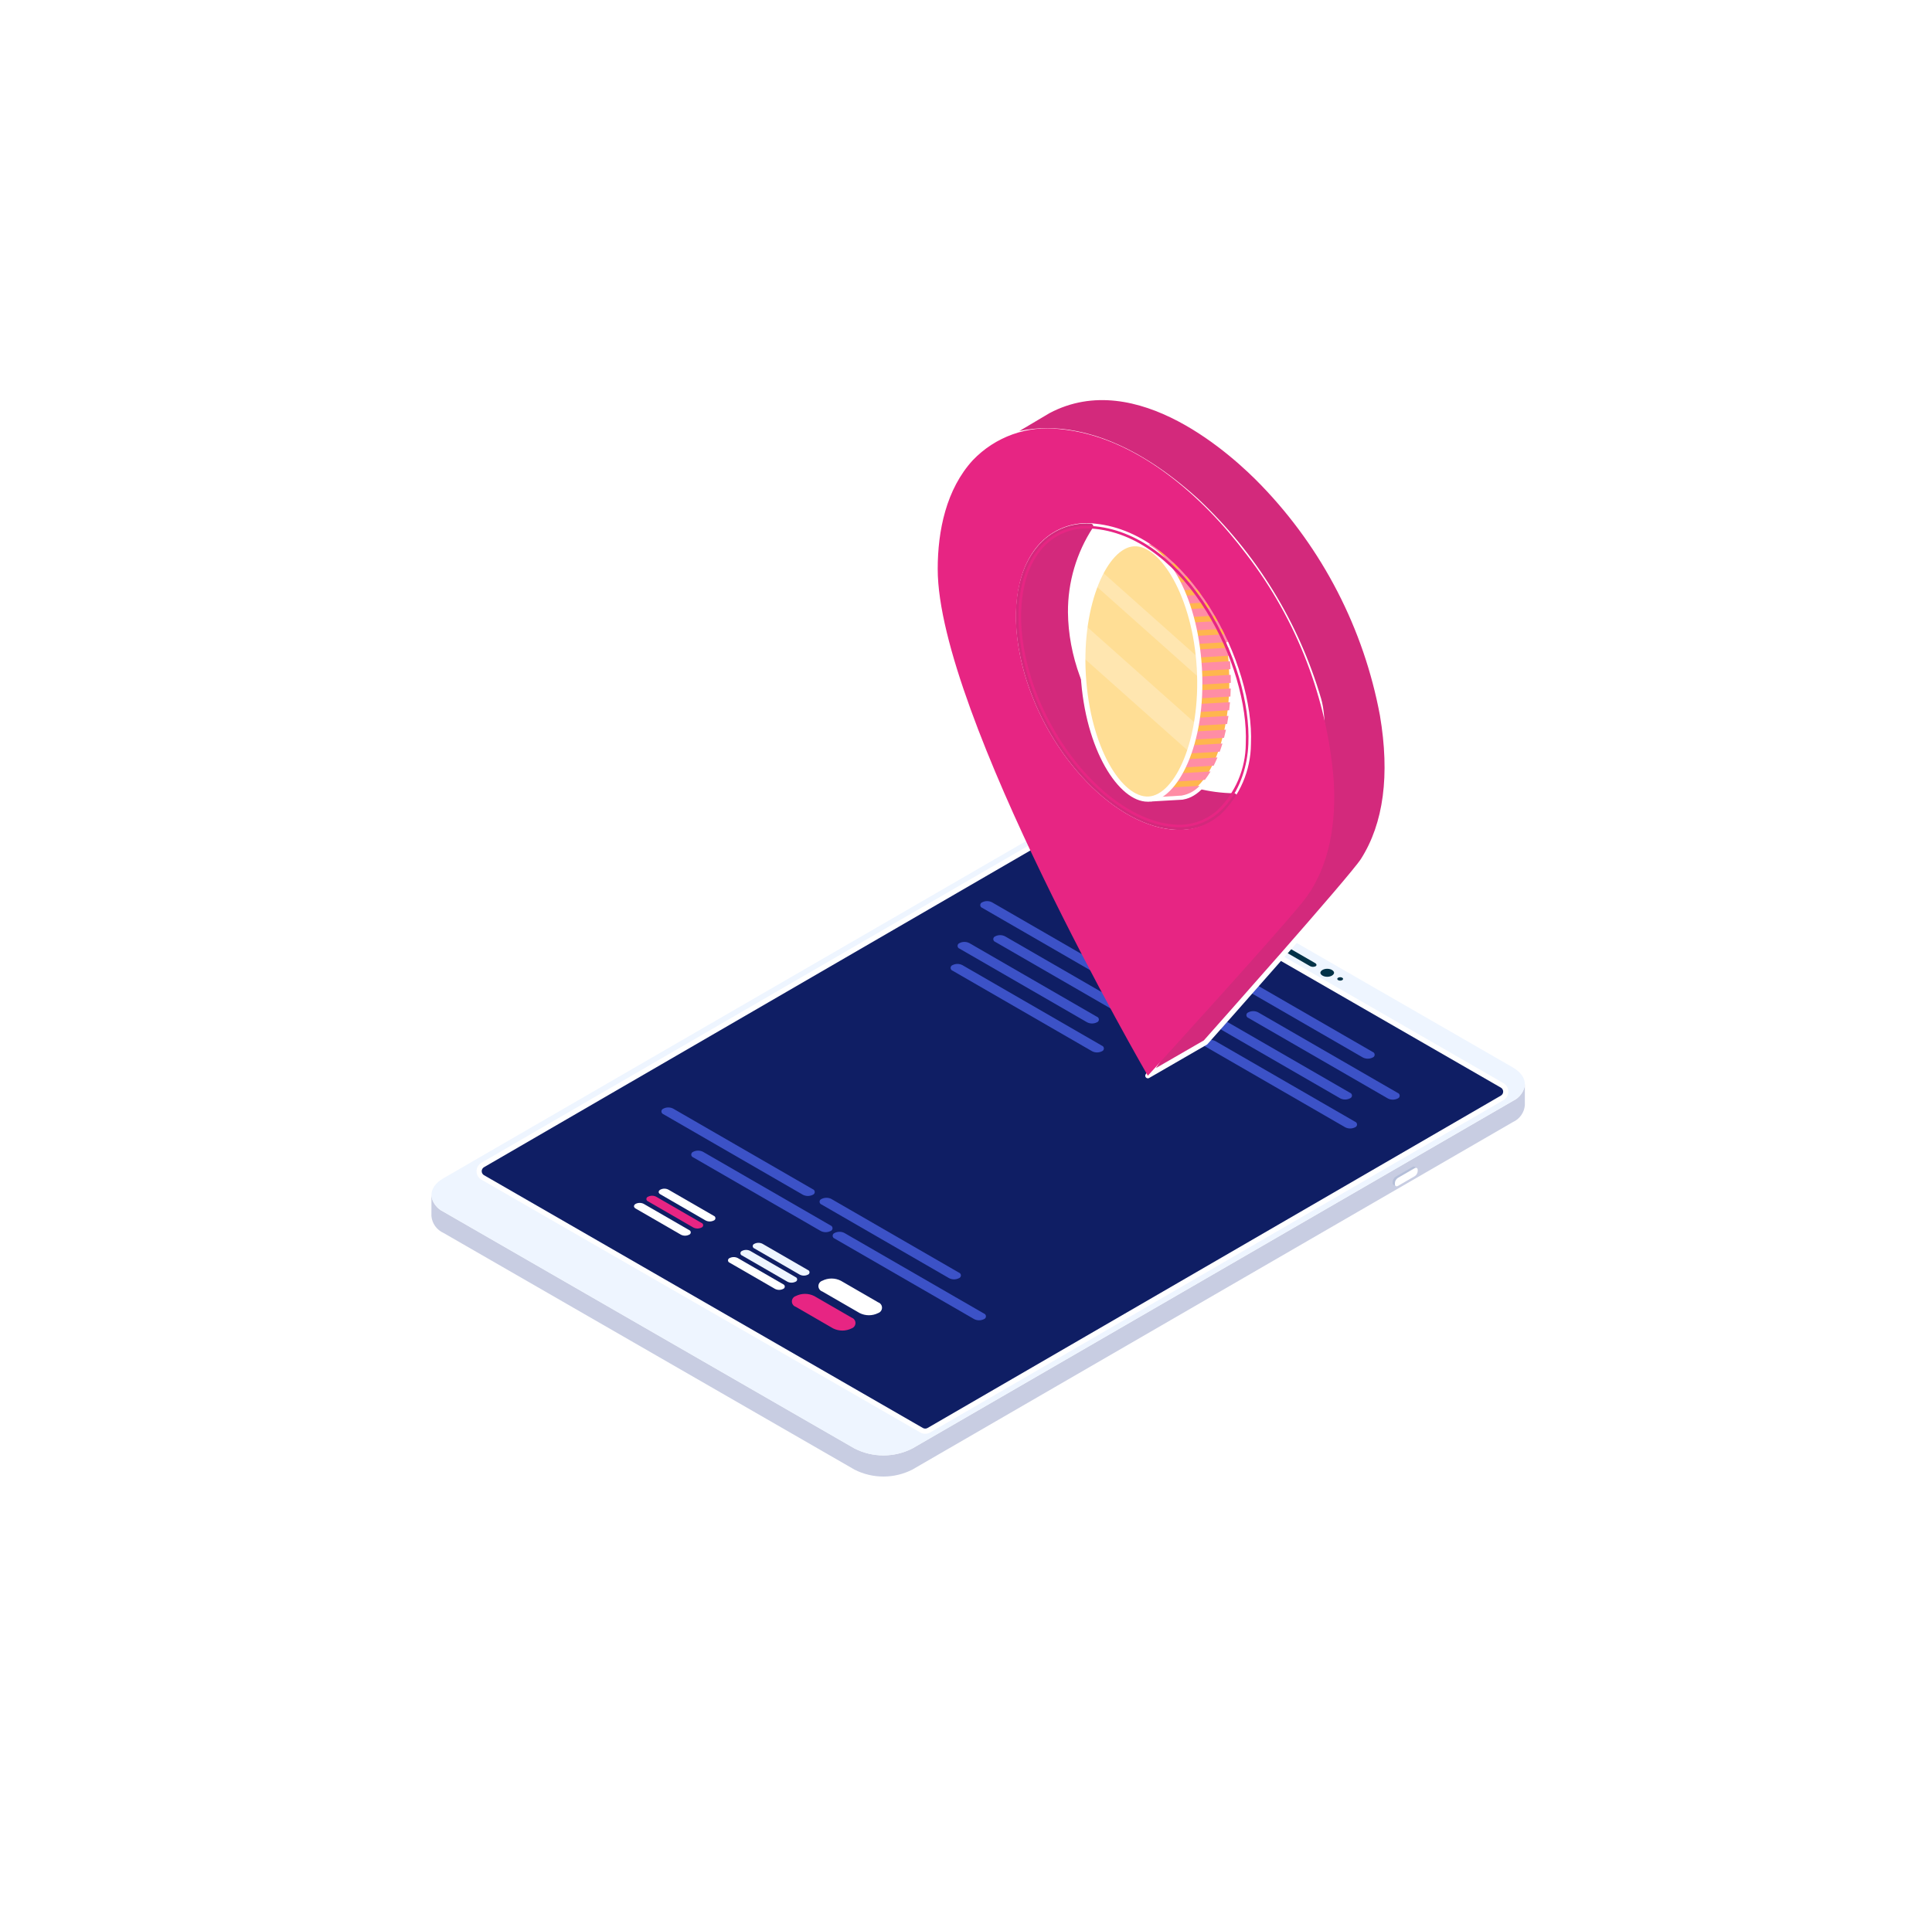 <svg width="179" height="177" viewBox="0 0 179 177" fill="none" xmlns="http://www.w3.org/2000/svg">
<g filter="url(#filter0_d_321_43826)">
<path d="M159.98 6.987H19.98C14.458 6.987 9.98 11.464 9.98 16.987V154.987C9.98 160.509 14.458 164.987 19.98 164.987H159.98C165.503 164.987 169.98 160.509 169.98 154.987V16.987C169.98 11.464 165.503 6.987 159.98 6.987Z" fill="white"/>
</g>
<path d="M39.974 110.732C40.005 111.068 40.125 111.39 40.322 111.664C40.519 111.938 40.785 112.155 41.094 112.293L79.173 134.227C80.002 134.649 80.921 134.869 81.852 134.869C82.783 134.869 83.701 134.649 84.531 134.227L140.177 102.019C140.48 101.882 140.742 101.667 140.935 101.396C141.128 101.125 141.246 100.808 141.277 100.477V102.433C141.246 102.764 141.128 103.081 140.935 103.352C140.742 103.623 140.48 103.838 140.177 103.975L84.531 136.183C83.701 136.606 82.784 136.827 81.852 136.828C80.921 136.828 80.003 136.609 79.173 136.188L41.09 114.253C40.781 114.115 40.515 113.898 40.318 113.624C40.122 113.349 40.002 113.028 39.971 112.692L39.974 110.732Z" fill="#C8CDE2"/>
<path d="M41.097 112.293L79.174 134.229C80.004 134.651 80.923 134.87 81.854 134.869C82.786 134.868 83.704 134.646 84.533 134.221L140.178 102.01C141.653 101.156 141.645 99.763 140.154 98.91L102.077 76.977C101.246 76.555 100.328 76.335 99.397 76.337C98.465 76.338 97.547 76.56 96.718 76.984L41.073 109.194C39.598 110.045 39.606 111.44 41.097 112.293Z" fill="#EEF5FF"/>
<path d="M44.726 109.111L85.392 132.537C85.494 132.595 85.609 132.626 85.726 132.626C85.843 132.626 85.959 132.595 86.06 132.537L139.18 101.737C139.281 101.678 139.366 101.594 139.424 101.492C139.482 101.391 139.513 101.276 139.513 101.159C139.513 101.042 139.482 100.926 139.424 100.825C139.366 100.724 139.281 100.639 139.18 100.581L98.512 77.154C98.411 77.095 98.295 77.064 98.178 77.064C98.061 77.064 97.946 77.095 97.844 77.154L44.725 107.954C44.623 108.012 44.539 108.096 44.48 108.198C44.421 108.3 44.391 108.415 44.391 108.532C44.391 108.65 44.422 108.765 44.481 108.867C44.54 108.968 44.624 109.052 44.726 109.111Z" fill="#0F1E64"/>
<path d="M85.722 132.864C85.563 132.864 85.407 132.823 85.269 132.744L44.606 109.318C44.468 109.238 44.354 109.124 44.274 108.986C44.194 108.848 44.152 108.692 44.152 108.533C44.152 108.373 44.194 108.217 44.274 108.079C44.354 107.941 44.468 107.827 44.606 107.748L97.726 76.948C97.864 76.868 98.02 76.826 98.18 76.826C98.339 76.826 98.495 76.868 98.633 76.948L139.297 100.374C139.435 100.453 139.549 100.568 139.628 100.705C139.708 100.843 139.75 101 139.75 101.159C139.75 101.318 139.708 101.474 139.628 101.612C139.549 101.749 139.435 101.864 139.297 101.944L86.177 132.744C86.039 132.823 85.882 132.864 85.722 132.864ZM44.845 108.902L85.508 132.329C85.573 132.366 85.647 132.386 85.722 132.386C85.798 132.386 85.872 132.366 85.937 132.329L139.056 101.529C139.121 101.491 139.175 101.437 139.212 101.372C139.25 101.307 139.27 101.233 139.27 101.158C139.27 101.083 139.25 101.009 139.212 100.944C139.175 100.879 139.121 100.825 139.056 100.788L98.392 77.362C98.327 77.324 98.253 77.304 98.177 77.304C98.102 77.304 98.028 77.324 97.963 77.362L44.844 108.162C44.779 108.199 44.725 108.253 44.688 108.318C44.65 108.383 44.63 108.457 44.63 108.532C44.63 108.607 44.65 108.681 44.688 108.746C44.725 108.811 44.779 108.865 44.844 108.903L44.845 108.902Z" fill="white"/>
<path d="M129.154 109.188C129.196 109.128 129.25 109.077 129.313 109.04L130.866 108.14C130.895 108.119 130.928 108.106 130.963 108.103C130.999 108.099 131.034 108.105 131.066 108.12L131.266 108.237C131.234 108.222 131.199 108.216 131.164 108.22C131.128 108.223 131.095 108.236 131.066 108.257L129.512 109.157C129.45 109.195 129.396 109.245 129.354 109.305C129.314 109.36 129.282 109.42 129.26 109.485C129.242 109.535 129.233 109.589 129.232 109.643V109.732C129.229 109.767 129.235 109.802 129.249 109.834C129.264 109.867 129.287 109.894 129.316 109.915L129.116 109.798C129.087 109.777 129.064 109.75 129.049 109.717C129.035 109.685 129.029 109.65 129.032 109.615V109.531C129.033 109.476 129.042 109.423 129.06 109.372C129.082 109.306 129.114 109.244 129.154 109.188Z" fill="#B4BED8"/>
<path d="M129.517 109.156L131.071 108.257C131.227 108.167 131.351 108.24 131.352 108.421V108.511C131.347 108.608 131.319 108.703 131.27 108.787C131.222 108.872 131.154 108.943 131.072 108.997L129.519 109.897C129.365 109.986 129.238 109.912 129.238 109.733V109.643C129.243 109.546 129.271 109.451 129.319 109.367C129.368 109.282 129.436 109.21 129.517 109.156Z" fill="white"/>
<path d="M116.863 86.368L121.847 89.246C122.001 89.335 122.017 89.469 121.884 89.546C121.802 89.583 121.712 89.6 121.622 89.596C121.532 89.592 121.444 89.567 121.365 89.523L116.381 86.645C116.227 86.556 116.211 86.422 116.344 86.346C116.426 86.308 116.516 86.291 116.606 86.295C116.696 86.298 116.784 86.323 116.863 86.368Z" fill="#023248"/>
<path d="M122.966 89.774C122.592 89.774 122.332 89.974 122.332 90.144C122.332 90.316 122.593 90.516 122.966 90.516C123.339 90.516 123.601 90.316 123.601 90.144C123.601 89.974 123.34 89.774 122.966 89.774Z" fill="#023248"/>
<path d="M124.168 90.555C124.007 90.555 123.895 90.638 123.895 90.715C123.895 90.79 124.007 90.874 124.168 90.874C124.329 90.874 124.441 90.79 124.441 90.715C124.441 90.639 124.328 90.555 124.168 90.555Z" fill="#023248"/>
<path d="M76.124 111.624L87.942 118.449C88.081 118.518 88.235 118.555 88.392 118.555C88.548 118.555 88.702 118.518 88.842 118.449C88.896 118.43 88.944 118.396 88.977 118.349C89.011 118.302 89.029 118.246 89.029 118.189C89.029 118.131 89.011 118.075 88.977 118.028C88.944 117.982 88.896 117.947 88.842 117.929L77.022 111.103C76.882 111.032 76.728 110.996 76.572 110.996C76.415 110.996 76.261 111.032 76.122 111.103C76.067 111.121 76.019 111.156 75.985 111.203C75.951 111.25 75.933 111.306 75.934 111.364C75.934 111.422 75.952 111.478 75.987 111.525C76.021 111.571 76.069 111.606 76.124 111.624Z" fill="#3C52C7"/>
<path d="M64.231 107.253L76.049 114.078C76.189 114.147 76.343 114.184 76.499 114.184C76.656 114.184 76.81 114.147 76.949 114.078C77.004 114.059 77.05 114.024 77.084 113.977C77.117 113.931 77.135 113.875 77.135 113.818C77.135 113.76 77.117 113.704 77.084 113.658C77.05 113.611 77.004 113.576 76.949 113.557L65.128 106.732C64.989 106.661 64.835 106.625 64.678 106.625C64.522 106.625 64.368 106.661 64.228 106.732C64.174 106.75 64.127 106.786 64.094 106.832C64.06 106.879 64.043 106.936 64.043 106.993C64.043 107.051 64.062 107.107 64.095 107.153C64.129 107.2 64.177 107.234 64.231 107.253Z" fill="#3C52C7"/>
<path d="M75.299 110.199L62.367 102.732C62.228 102.661 62.074 102.625 61.917 102.625C61.761 102.625 61.607 102.661 61.468 102.732C61.413 102.75 61.366 102.785 61.333 102.832C61.299 102.879 61.281 102.935 61.281 102.993C61.281 103.05 61.299 103.106 61.333 103.153C61.366 103.2 61.413 103.235 61.468 103.254L74.398 110.721C74.538 110.791 74.692 110.828 74.849 110.828C75.005 110.828 75.159 110.791 75.299 110.721C75.353 110.702 75.401 110.667 75.435 110.621C75.469 110.574 75.487 110.517 75.487 110.46C75.487 110.402 75.469 110.345 75.435 110.299C75.401 110.252 75.353 110.217 75.299 110.199Z" fill="#3C52C7"/>
<path d="M91.161 121.721L78.231 114.255C78.092 114.184 77.938 114.148 77.781 114.148C77.625 114.148 77.471 114.184 77.331 114.255C77.277 114.273 77.23 114.308 77.196 114.355C77.163 114.401 77.144 114.458 77.144 114.515C77.144 114.573 77.163 114.629 77.196 114.675C77.23 114.722 77.277 114.757 77.331 114.776L90.262 122.243C90.402 122.313 90.556 122.349 90.712 122.349C90.869 122.349 91.023 122.313 91.162 122.243C91.217 122.224 91.264 122.189 91.297 122.142C91.331 122.095 91.349 122.039 91.349 121.982C91.349 121.924 91.331 121.868 91.297 121.821C91.263 121.775 91.216 121.74 91.161 121.721Z" fill="#3C52C7"/>
<path d="M114.457 91.174L126.275 97.999C126.415 98.068 126.569 98.105 126.725 98.105C126.882 98.105 127.036 98.068 127.175 97.999C127.23 97.98 127.278 97.945 127.311 97.899C127.345 97.852 127.363 97.796 127.363 97.739C127.363 97.681 127.345 97.625 127.311 97.578C127.278 97.532 127.23 97.497 127.175 97.479L115.355 90.653C115.216 90.582 115.062 90.546 114.905 90.546C114.749 90.546 114.595 90.582 114.455 90.653C114.401 90.671 114.354 90.706 114.32 90.753C114.287 90.8 114.269 90.856 114.27 90.914C114.27 90.971 114.288 91.027 114.322 91.074C114.355 91.121 114.403 91.155 114.457 91.174Z" fill="#3C52C7"/>
<path d="M129.493 101.275L116.563 93.808C116.424 93.738 116.27 93.701 116.113 93.701C115.957 93.701 115.803 93.738 115.663 93.808C115.609 93.826 115.562 93.861 115.528 93.908C115.495 93.954 115.477 94.01 115.477 94.068C115.477 94.126 115.495 94.182 115.528 94.228C115.562 94.275 115.609 94.31 115.663 94.329L128.594 101.796C128.734 101.866 128.888 101.903 129.044 101.903C129.201 101.903 129.355 101.866 129.494 101.796C129.549 101.777 129.596 101.742 129.63 101.695C129.663 101.648 129.681 101.592 129.681 101.535C129.681 101.477 129.663 101.421 129.629 101.375C129.595 101.328 129.548 101.293 129.493 101.275Z" fill="#3C52C7"/>
<path d="M112.356 94.958L124.174 101.783C124.313 101.853 124.468 101.89 124.624 101.89C124.78 101.89 124.934 101.853 125.074 101.783C125.128 101.764 125.176 101.73 125.21 101.683C125.243 101.636 125.261 101.58 125.261 101.523C125.261 101.465 125.243 101.409 125.21 101.362C125.176 101.316 125.128 101.281 125.074 101.263L113.254 94.437C113.114 94.366 112.96 94.33 112.804 94.33C112.648 94.33 112.493 94.366 112.354 94.437C112.299 94.455 112.252 94.49 112.219 94.537C112.186 94.584 112.168 94.64 112.168 94.698C112.168 94.755 112.186 94.811 112.22 94.858C112.254 94.904 112.301 94.939 112.356 94.958Z" fill="#3C52C7"/>
<path d="M125.54 103.944L112.61 96.478C112.47 96.407 112.316 96.371 112.16 96.371C112.003 96.371 111.849 96.407 111.71 96.478C111.655 96.496 111.608 96.531 111.575 96.578C111.541 96.625 111.523 96.681 111.523 96.739C111.523 96.796 111.541 96.852 111.575 96.899C111.608 96.946 111.655 96.981 111.71 97L124.641 104.467C124.78 104.537 124.934 104.574 125.091 104.574C125.247 104.574 125.401 104.537 125.541 104.467C125.596 104.448 125.644 104.413 125.678 104.366C125.712 104.319 125.73 104.263 125.73 104.205C125.73 104.147 125.711 104.09 125.677 104.043C125.643 103.996 125.595 103.961 125.54 103.944Z" fill="#3C52C7"/>
<path d="M91.008 84.132L102.826 90.957C102.966 91.027 103.12 91.064 103.276 91.064C103.432 91.064 103.586 91.027 103.726 90.957C103.78 90.939 103.827 90.904 103.861 90.857C103.894 90.811 103.912 90.755 103.912 90.698C103.912 90.64 103.894 90.584 103.861 90.538C103.827 90.491 103.78 90.456 103.726 90.438L91.906 83.612C91.767 83.541 91.612 83.504 91.456 83.504C91.3 83.504 91.146 83.541 91.006 83.612C90.952 83.63 90.905 83.665 90.871 83.712C90.838 83.759 90.82 83.815 90.82 83.873C90.82 83.93 90.839 83.986 90.873 84.033C90.906 84.079 90.954 84.114 91.008 84.132Z" fill="#3C52C7"/>
<path d="M106.044 94.23L93.114 86.764C92.975 86.693 92.82 86.657 92.664 86.657C92.508 86.657 92.354 86.693 92.214 86.764C92.16 86.782 92.112 86.817 92.079 86.864C92.045 86.91 92.027 86.967 92.027 87.024C92.027 87.082 92.045 87.138 92.079 87.184C92.112 87.231 92.16 87.266 92.214 87.285L105.145 94.752C105.285 94.822 105.439 94.859 105.595 94.859C105.752 94.859 105.906 94.822 106.045 94.752C106.1 94.733 106.148 94.698 106.181 94.651C106.215 94.604 106.233 94.548 106.233 94.49C106.233 94.433 106.215 94.376 106.181 94.329C106.147 94.283 106.099 94.248 106.044 94.23Z" fill="#3C52C7"/>
<path d="M88.907 87.912L100.725 94.737C100.864 94.807 101.018 94.844 101.175 94.844C101.331 94.844 101.485 94.807 101.625 94.737C101.679 94.719 101.727 94.684 101.76 94.638C101.794 94.591 101.812 94.535 101.812 94.478C101.812 94.42 101.794 94.364 101.76 94.317C101.727 94.27 101.679 94.236 101.625 94.218L89.805 87.391C89.665 87.321 89.511 87.284 89.355 87.284C89.198 87.284 89.044 87.321 88.905 87.391C88.85 87.41 88.803 87.445 88.77 87.492C88.736 87.539 88.719 87.595 88.719 87.653C88.719 87.71 88.737 87.766 88.771 87.813C88.805 87.859 88.852 87.894 88.907 87.912Z" fill="#3C52C7"/>
<path d="M102.089 96.899L89.159 89.432C89.019 89.362 88.865 89.325 88.709 89.325C88.553 89.325 88.399 89.362 88.259 89.432C88.205 89.45 88.157 89.485 88.124 89.532C88.09 89.579 88.072 89.635 88.072 89.692C88.072 89.75 88.09 89.806 88.124 89.852C88.157 89.899 88.205 89.934 88.259 89.953L101.19 97.42C101.33 97.49 101.484 97.527 101.64 97.527C101.796 97.527 101.951 97.49 102.09 97.42C102.145 97.401 102.192 97.366 102.225 97.319C102.259 97.272 102.277 97.216 102.277 97.159C102.276 97.101 102.258 97.045 102.225 96.999C102.191 96.952 102.144 96.917 102.089 96.899Z" fill="#3C52C7"/>
<path d="M77.182 123.097L73.724 121.097C73.62 121.062 73.529 120.995 73.466 120.906C73.402 120.817 73.367 120.71 73.367 120.6C73.367 120.49 73.402 120.384 73.466 120.294C73.529 120.205 73.62 120.139 73.724 120.104C73.991 119.969 74.286 119.898 74.585 119.898C74.884 119.898 75.179 119.969 75.446 120.104L78.904 122.104C79.007 122.139 79.098 122.206 79.161 122.295C79.225 122.384 79.26 122.491 79.26 122.601C79.26 122.71 79.225 122.817 79.161 122.906C79.098 122.995 79.007 123.062 78.904 123.098C78.636 123.231 78.341 123.301 78.043 123.301C77.744 123.3 77.449 123.231 77.182 123.097Z" fill="#E72583"/>
<path d="M79.644 121.676L76.183 119.676C76.079 119.641 75.989 119.574 75.925 119.485C75.861 119.396 75.826 119.289 75.826 119.18C75.826 119.07 75.861 118.963 75.925 118.874C75.989 118.785 76.079 118.718 76.183 118.684C76.45 118.548 76.745 118.478 77.044 118.478C77.344 118.478 77.638 118.548 77.905 118.684L81.362 120.684C81.466 120.719 81.556 120.786 81.62 120.875C81.684 120.964 81.718 121.071 81.718 121.181C81.718 121.29 81.684 121.397 81.62 121.486C81.556 121.575 81.466 121.642 81.362 121.678C81.096 121.812 80.802 121.881 80.503 121.881C80.205 121.881 79.91 121.81 79.644 121.676Z" fill="white"/>
<path d="M65.381 113.102L61.181 110.673C60.973 110.554 60.975 110.363 61.181 110.243C61.297 110.183 61.425 110.151 61.556 110.151C61.686 110.151 61.815 110.183 61.931 110.243L66.131 112.668C66.176 112.683 66.215 112.713 66.242 112.752C66.27 112.791 66.284 112.837 66.284 112.885C66.284 112.932 66.27 112.979 66.242 113.018C66.215 113.057 66.176 113.086 66.131 113.102C66.014 113.16 65.886 113.19 65.756 113.19C65.626 113.19 65.497 113.16 65.381 113.102Z" fill="white"/>
<path d="M64.242 113.753L60.042 111.327C59.997 111.312 59.958 111.283 59.93 111.244C59.902 111.205 59.887 111.159 59.887 111.111C59.887 111.063 59.902 111.017 59.93 110.978C59.958 110.94 59.997 110.911 60.042 110.896C60.158 110.836 60.287 110.805 60.418 110.805C60.548 110.805 60.677 110.836 60.793 110.896L64.993 113.324C65.039 113.339 65.078 113.368 65.106 113.406C65.134 113.445 65.149 113.491 65.149 113.539C65.149 113.587 65.134 113.633 65.106 113.672C65.078 113.711 65.039 113.74 64.993 113.755C64.877 113.813 64.748 113.844 64.618 113.844C64.487 113.843 64.359 113.812 64.242 113.753Z" fill="#E72583"/>
<path d="M63.091 114.418L58.891 111.992C58.683 111.872 58.691 111.679 58.891 111.559C59.008 111.5 59.136 111.47 59.267 111.47C59.397 111.47 59.526 111.5 59.642 111.559L63.842 113.985C63.888 114 63.927 114.029 63.955 114.068C63.983 114.107 63.998 114.154 63.998 114.202C63.998 114.25 63.983 114.296 63.955 114.335C63.927 114.374 63.888 114.403 63.842 114.419C63.726 114.477 63.597 114.508 63.467 114.508C63.336 114.508 63.208 114.477 63.091 114.418Z" fill="white"/>
<path d="M74.094 118.117L69.894 115.69C69.85 115.674 69.81 115.645 69.783 115.607C69.755 115.568 69.74 115.522 69.74 115.475C69.74 115.427 69.755 115.381 69.783 115.342C69.81 115.304 69.85 115.275 69.894 115.26C70.011 115.2 70.14 115.169 70.27 115.169C70.401 115.169 70.53 115.2 70.646 115.26L74.846 117.686C74.892 117.701 74.932 117.73 74.96 117.769C74.988 117.809 75.003 117.855 75.003 117.904C75.003 117.952 74.988 117.999 74.96 118.038C74.932 118.077 74.892 118.106 74.846 118.122C74.73 118.18 74.6 118.21 74.47 118.209C74.339 118.208 74.211 118.176 74.094 118.117Z" fill="#EEF5FF"/>
<path d="M72.955 118.773L68.755 116.347C68.709 116.331 68.67 116.302 68.642 116.264C68.615 116.225 68.6 116.178 68.6 116.131C68.6 116.083 68.615 116.036 68.642 115.998C68.67 115.959 68.709 115.93 68.755 115.915C68.871 115.856 68.999 115.826 69.129 115.826C69.258 115.826 69.386 115.856 69.503 115.915L73.703 118.342C73.748 118.357 73.787 118.387 73.815 118.426C73.843 118.465 73.858 118.511 73.858 118.559C73.858 118.607 73.843 118.654 73.815 118.693C73.787 118.732 73.748 118.761 73.703 118.777C73.586 118.834 73.458 118.864 73.328 118.863C73.198 118.863 73.07 118.832 72.955 118.773Z" fill="#EEF5FF"/>
<path d="M71.804 119.438L67.604 117.012C67.559 116.996 67.52 116.967 67.492 116.929C67.464 116.89 67.449 116.843 67.449 116.796C67.449 116.748 67.464 116.701 67.492 116.663C67.52 116.624 67.559 116.595 67.604 116.58C67.721 116.521 67.849 116.491 67.979 116.491C68.109 116.491 68.238 116.521 68.354 116.58L72.554 119.006C72.6 119.021 72.639 119.051 72.667 119.09C72.695 119.129 72.71 119.176 72.71 119.224C72.71 119.272 72.695 119.319 72.667 119.358C72.639 119.398 72.6 119.427 72.554 119.443C72.438 119.501 72.309 119.531 72.179 119.53C72.048 119.529 71.92 119.497 71.804 119.438Z" fill="white"/>
<path d="M101.056 48.761C99.501 51.132 98.684 53.909 98.708 56.743C98.792 65.335 105.25 73.608 114.347 73.743C113.831 74.645 113.088 75.396 112.193 75.921C111.519 76.305 110.772 76.544 110 76.621C109.517 76.672 109.031 76.672 108.548 76.621C102.997 76.056 96.917 69.361 94.966 61.669C93.066 54.187 95.794 48.539 101.056 48.761Z" fill="#D3297C"/>
<path d="M109.282 76.903C109.029 76.903 108.776 76.891 108.524 76.865C102.891 76.29 96.705 69.502 94.733 61.733C93.579 57.184 94.056 53.173 96.041 50.733C96.638 49.987 97.407 49.396 98.282 49.012C99.157 48.628 100.112 48.461 101.065 48.526C101.107 48.528 101.148 48.541 101.184 48.564C101.22 48.586 101.249 48.618 101.268 48.655C101.287 48.693 101.297 48.735 101.294 48.777C101.292 48.819 101.279 48.86 101.256 48.895C99.732 51.228 98.928 53.958 98.946 56.745C99.024 64.697 104.935 73.368 114.346 73.511C114.388 73.512 114.429 73.524 114.465 73.546C114.501 73.567 114.53 73.598 114.55 73.635C114.571 73.671 114.581 73.713 114.58 73.755C114.579 73.797 114.568 73.838 114.546 73.874C114.009 74.811 113.237 75.591 112.305 76.137C111.602 76.538 110.823 76.788 110.017 76.87C109.773 76.894 109.528 76.905 109.282 76.903ZM100.627 48.995C99.817 48.996 99.017 49.18 98.288 49.532C97.558 49.884 96.918 50.397 96.413 51.03C94.551 53.321 94.097 57.279 95.197 61.615C97.122 69.207 103.123 75.834 108.572 76.388C109.038 76.437 109.507 76.437 109.972 76.388C110.711 76.314 111.427 76.085 112.072 75.716C112.813 75.285 113.445 74.688 113.918 73.972C104.462 73.573 98.546 64.8 98.467 56.743C98.449 54.01 99.197 51.325 100.627 48.995Z" fill="#D3297C"/>
<path d="M105.595 62.227C105.674 63.646 105.881 65.056 106.213 66.439L106.654 74.038L109.56 73.87V73.861C112.053 73.528 114.496 68.57 114.1 61.736C113.704 54.901 110.7 50.258 108.188 50.217V50.208L105.285 50.373L105.726 57.972C105.554 59.384 105.51 60.807 105.595 62.227Z" fill="#FFB64D"/>
<path d="M106.654 74.275C106.596 74.275 106.539 74.254 106.495 74.215C106.472 74.194 106.453 74.168 106.439 74.14C106.426 74.112 106.418 74.081 106.416 74.049L105.975 66.45C105.641 65.068 105.435 63.658 105.357 62.239C105.27 60.804 105.313 59.365 105.485 57.938L105.043 50.383C105.04 50.32 105.061 50.258 105.104 50.211C105.146 50.164 105.205 50.135 105.268 50.132L108.174 49.964C108.204 49.962 108.233 49.965 108.261 49.974C110.888 50.096 113.938 54.806 114.339 61.715C114.74 68.626 112.249 73.665 109.651 74.084C109.627 74.095 109.601 74.101 109.574 74.103L106.668 74.272L106.654 74.275ZM105.834 62.214C105.912 63.619 106.116 65.014 106.445 66.382L106.878 73.782L109.478 73.632C109.493 73.626 109.507 73.623 109.522 73.621C111.879 73.308 114.238 68.353 113.855 61.746C113.472 55.139 110.555 50.492 108.178 50.453C108.162 50.452 108.146 50.45 108.13 50.447L105.53 50.597L105.957 57.958C105.789 59.369 105.748 60.794 105.834 62.214Z" fill="white"/>
<path d="M111.634 72.264C111.825 72.018 111.999 71.759 112.157 71.49L106.523 71.817L106.566 72.559L111.634 72.264Z" fill="#FF8DA5"/>
<path d="M105.652 58.711L113.538 58.254C113.486 58.004 113.43 57.76 113.37 57.52L105.718 57.964V58.025C105.694 58.248 105.673 58.48 105.652 58.711Z" fill="#FF8DA5"/>
<path d="M113.763 59.502C113.725 59.254 113.685 59.002 113.64 58.767L105.61 59.233C105.594 59.477 105.578 59.725 105.57 59.978L113.763 59.502Z" fill="#FF8DA5"/>
<path d="M111.73 53.303C111.583 53.048 111.43 52.809 111.276 52.586L105.428 52.925L105.471 53.666L111.73 53.303Z" fill="#FF8DA5"/>
<path d="M113.917 60.758C113.893 60.51 113.865 60.258 113.834 60.02L105.561 60.499C105.561 60.745 105.555 60.992 105.561 61.242L113.917 60.758Z" fill="#FF8DA5"/>
<path d="M110.9 52.09C110.7 51.84 110.483 51.604 110.252 51.383L105.352 51.667L105.395 52.408L110.9 52.09Z" fill="#FF8DA5"/>
<path d="M112.846 55.764C112.758 55.514 112.666 55.272 112.57 55.038L105.57 55.444L105.613 56.184L112.846 55.764Z" fill="#FF8DA5"/>
<path d="M113.236 57.007C113.167 56.757 113.094 56.514 113.018 56.276L105.645 56.703L105.688 57.444L113.236 57.007Z" fill="#FF8DA5"/>
<path d="M112.349 54.531C112.236 54.279 112.12 54.038 112 53.806L105.494 54.184L105.537 54.925L112.349 54.531Z" fill="#FF8DA5"/>
<path d="M113.407 68.371C113.472 68.126 113.53 67.871 113.586 67.617L106.301 68.04L106.344 68.781L113.407 68.371Z" fill="#FF8DA5"/>
<path d="M114.037 63.279C114.037 63.033 114.037 62.786 114.028 62.535L105.66 63.022C105.683 63.272 105.71 63.522 105.739 63.76L114.037 63.279Z" fill="#FF8DA5"/>
<path d="M105.619 62.498L114.01 62.011C114.01 61.919 114.002 61.828 113.997 61.733C113.988 61.578 113.976 61.425 113.964 61.27L105.58 61.757C105.587 61.911 105.588 62.063 105.597 62.221C105.602 62.321 105.613 62.41 105.619 62.498Z" fill="#FF8DA5"/>
<path d="M109.513 73.724V73.718C110.142 73.603 110.716 73.287 111.151 72.817L106.596 73.082L106.643 73.895L109.513 73.724Z" fill="#FF8DA5"/>
<path d="M109.651 50.895C109.216 50.576 108.696 50.39 108.157 50.361V50.352L105.287 50.52L105.323 51.148L109.651 50.895Z" fill="#FF8DA5"/>
<path d="M112.449 70.953C112.571 70.712 112.689 70.453 112.799 70.189L106.447 70.558L106.49 71.299L112.449 70.953Z" fill="#FF8DA5"/>
<path d="M113.997 64.546C114.011 64.302 114.022 64.053 114.029 63.801L105.805 64.278C105.84 64.528 105.882 64.772 105.926 65.014L113.997 64.546Z" fill="#FF8DA5"/>
<path d="M113.008 69.657C113.097 69.414 113.181 69.162 113.26 68.9L106.377 69.299L106.42 70.04L113.008 69.657Z" fill="#FF8DA5"/>
<path d="M113.692 67.091C113.738 66.846 113.779 66.591 113.817 66.34L106.23 66.779L106.273 67.52L113.692 67.091Z" fill="#FF8DA5"/>
<path d="M113.885 65.816C113.914 65.572 113.938 65.316 113.959 65.067L106.018 65.528C106.068 65.778 106.121 66.022 106.179 66.263L113.885 65.816Z" fill="#FF8DA5"/>
<path d="M100.365 62.529C100.765 69.501 103.886 74.195 106.429 74.049C108.972 73.901 111.529 68.879 111.12 61.906C110.711 54.932 107.6 50.239 105.057 50.386C102.514 50.532 99.961 55.557 100.365 62.529Z" fill="#FFDE95"/>
<path d="M106.318 74.291C103.685 74.291 100.532 69.546 100.126 62.544C99.714 55.431 102.386 50.301 105.042 50.144C105.084 50.144 105.125 50.144 105.167 50.144C107.799 50.144 110.952 54.891 111.358 61.892C111.771 69.004 109.099 74.133 106.443 74.293C106.402 74.29 106.36 74.291 106.318 74.291ZM100.603 62.517C101.003 69.349 103.979 73.941 106.415 73.811C108.851 73.68 111.265 68.555 110.881 61.919C110.497 55.285 107.493 50.495 105.07 50.624C102.647 50.755 100.219 55.88 100.603 62.516V62.517Z" fill="white"/>
<path opacity="0.25" d="M110.202 69.692C110.486 68.852 110.704 67.99 110.852 67.115L100.541 57.934C100.404 58.917 100.332 59.907 100.326 60.898L110.202 69.692Z" fill="white"/>
<path opacity="0.25" d="M111.157 62.858C111.151 62.544 111.14 62.227 111.121 61.906C111.102 61.584 111.076 61.267 111.046 60.956L102.061 52.956C101.838 53.37 101.641 53.798 101.473 54.236L111.157 62.858Z" fill="white"/>
<path d="M117.038 44.821C112.226 39.821 104.188 34.34 97.128 38.074L92.371 40.894C94.402 39.906 101.271 37.743 110.831 46.394C116.199 51.411 120.118 57.781 122.179 64.834C123.2 68.222 122.003 80.591 119.162 83.433C114.392 88.438 110.102 93.879 106.346 99.683L111.689 96.597C111.689 96.597 125.24 81.374 126.294 79.722C128.809 75.779 128.844 70.722 128.087 66.254C126.595 58.178 122.751 50.722 117.038 44.821Z" fill="#D3297C"/>
<path d="M106.345 99.925C106.302 99.925 106.26 99.913 106.224 99.891C106.187 99.87 106.157 99.838 106.137 99.801C106.116 99.763 106.106 99.721 106.108 99.679C106.109 99.636 106.122 99.594 106.145 99.558C109.914 93.742 114.215 88.288 118.994 83.267C121.819 80.439 122.905 68.067 121.951 64.901C119.901 57.891 116.006 51.56 110.672 46.571C101.126 37.932 94.326 40.206 92.476 41.105C92.42 41.136 92.354 41.142 92.294 41.124C92.233 41.106 92.182 41.064 92.152 41.008C92.122 40.953 92.115 40.887 92.133 40.826C92.151 40.766 92.193 40.715 92.249 40.684L97.006 37.864C105.42 33.416 114.598 41.934 117.206 44.651C122.944 50.596 126.811 58.096 128.326 66.219C129.282 71.867 128.667 76.454 126.498 79.855C125.446 81.502 112.424 96.138 111.87 96.76C111.853 96.779 111.833 96.795 111.811 96.808L106.468 99.894C106.43 99.916 106.388 99.926 106.345 99.925ZM97.008 39.676C100.381 39.676 105.208 40.977 110.991 46.215C116.389 51.263 120.332 57.669 122.407 64.763C123.407 68.091 122.318 80.612 119.331 83.605C114.797 88.35 110.702 93.495 107.094 98.977L111.535 96.412C112.199 95.665 125.081 81.178 126.091 79.596C128.191 76.296 128.786 71.823 127.85 66.296C126.354 58.269 122.534 50.859 116.866 44.983C114.312 42.328 105.348 33.992 97.24 38.283L94.44 39.944C95.284 39.764 96.145 39.674 97.008 39.676Z" fill="white"/>
<path d="M123.577 72.415C122.978 64.774 120.173 57.471 115.501 51.395C111.447 45.995 105.212 40.395 98.154 39.757C96.685 39.584 95.197 39.755 93.806 40.255C92.414 40.756 91.158 41.572 90.136 42.641C87.665 45.334 86.879 49.178 86.879 52.73C86.879 66.112 106.346 99.684 106.346 99.684C106.346 99.684 119.528 85.231 121.046 83.126C123.255 80.059 123.786 76.1 123.577 72.415ZM115.661 68.948C115.501 72.996 113.003 77.081 108.549 76.626C102.998 76.058 96.918 69.365 94.967 61.672C93.016 53.978 95.936 48.2 101.487 48.772C110.016 49.651 115.999 61.432 115.661 68.948V68.948ZM109.21 76.9C108.981 76.9 108.752 76.889 108.525 76.865C102.892 76.287 96.706 69.499 94.735 61.731C93.567 57.124 94.105 52.944 96.172 50.55C96.822 49.793 97.651 49.212 98.584 48.859C99.517 48.507 100.523 48.394 101.511 48.532C110.204 49.431 116.233 61.542 115.9 68.959C115.889 70.174 115.635 71.374 115.155 72.49C114.674 73.607 113.975 74.616 113.1 75.459C112.025 76.401 110.64 76.915 109.21 76.901V76.9ZM100.747 48.969C99.948 48.952 99.156 49.113 98.427 49.44C97.698 49.768 97.052 50.253 96.534 50.861C94.568 53.139 94.069 57.161 95.199 61.614C97.124 69.201 103.124 75.831 108.574 76.389C109.327 76.485 110.091 76.419 110.817 76.196C111.542 75.973 112.212 75.599 112.782 75.097C113.609 74.298 114.268 73.341 114.722 72.283C115.175 71.225 115.412 70.088 115.421 68.938C115.746 61.699 109.899 49.879 101.462 49.008C101.224 48.983 100.986 48.97 100.747 48.971V48.969Z" fill="#E72583"/>
<defs>
<filter id="filter0_d_321_43826" x="3.98" y="3.987" width="172" height="170" filterUnits="userSpaceOnUse" color-interpolation-filters="sRGB">
<feFlood flood-opacity="0" result="BackgroundImageFix"/>
<feColorMatrix in="SourceAlpha" type="matrix" values="0 0 0 0 0 0 0 0 0 0 0 0 0 0 0 0 0 0 127 0" result="hardAlpha"/>
<feOffset dy="3"/>
<feGaussianBlur stdDeviation="3"/>
<feColorMatrix type="matrix" values="0 0 0 0 0.039 0 0 0 0 0.302 0 0 0 0 0.443 0 0 0 0.157 0"/>
<feBlend mode="normal" in2="BackgroundImageFix" result="effect1_dropShadow_321_43826"/>
<feBlend mode="normal" in="SourceGraphic" in2="effect1_dropShadow_321_43826" result="shape"/>
</filter>
</defs>
</svg>
